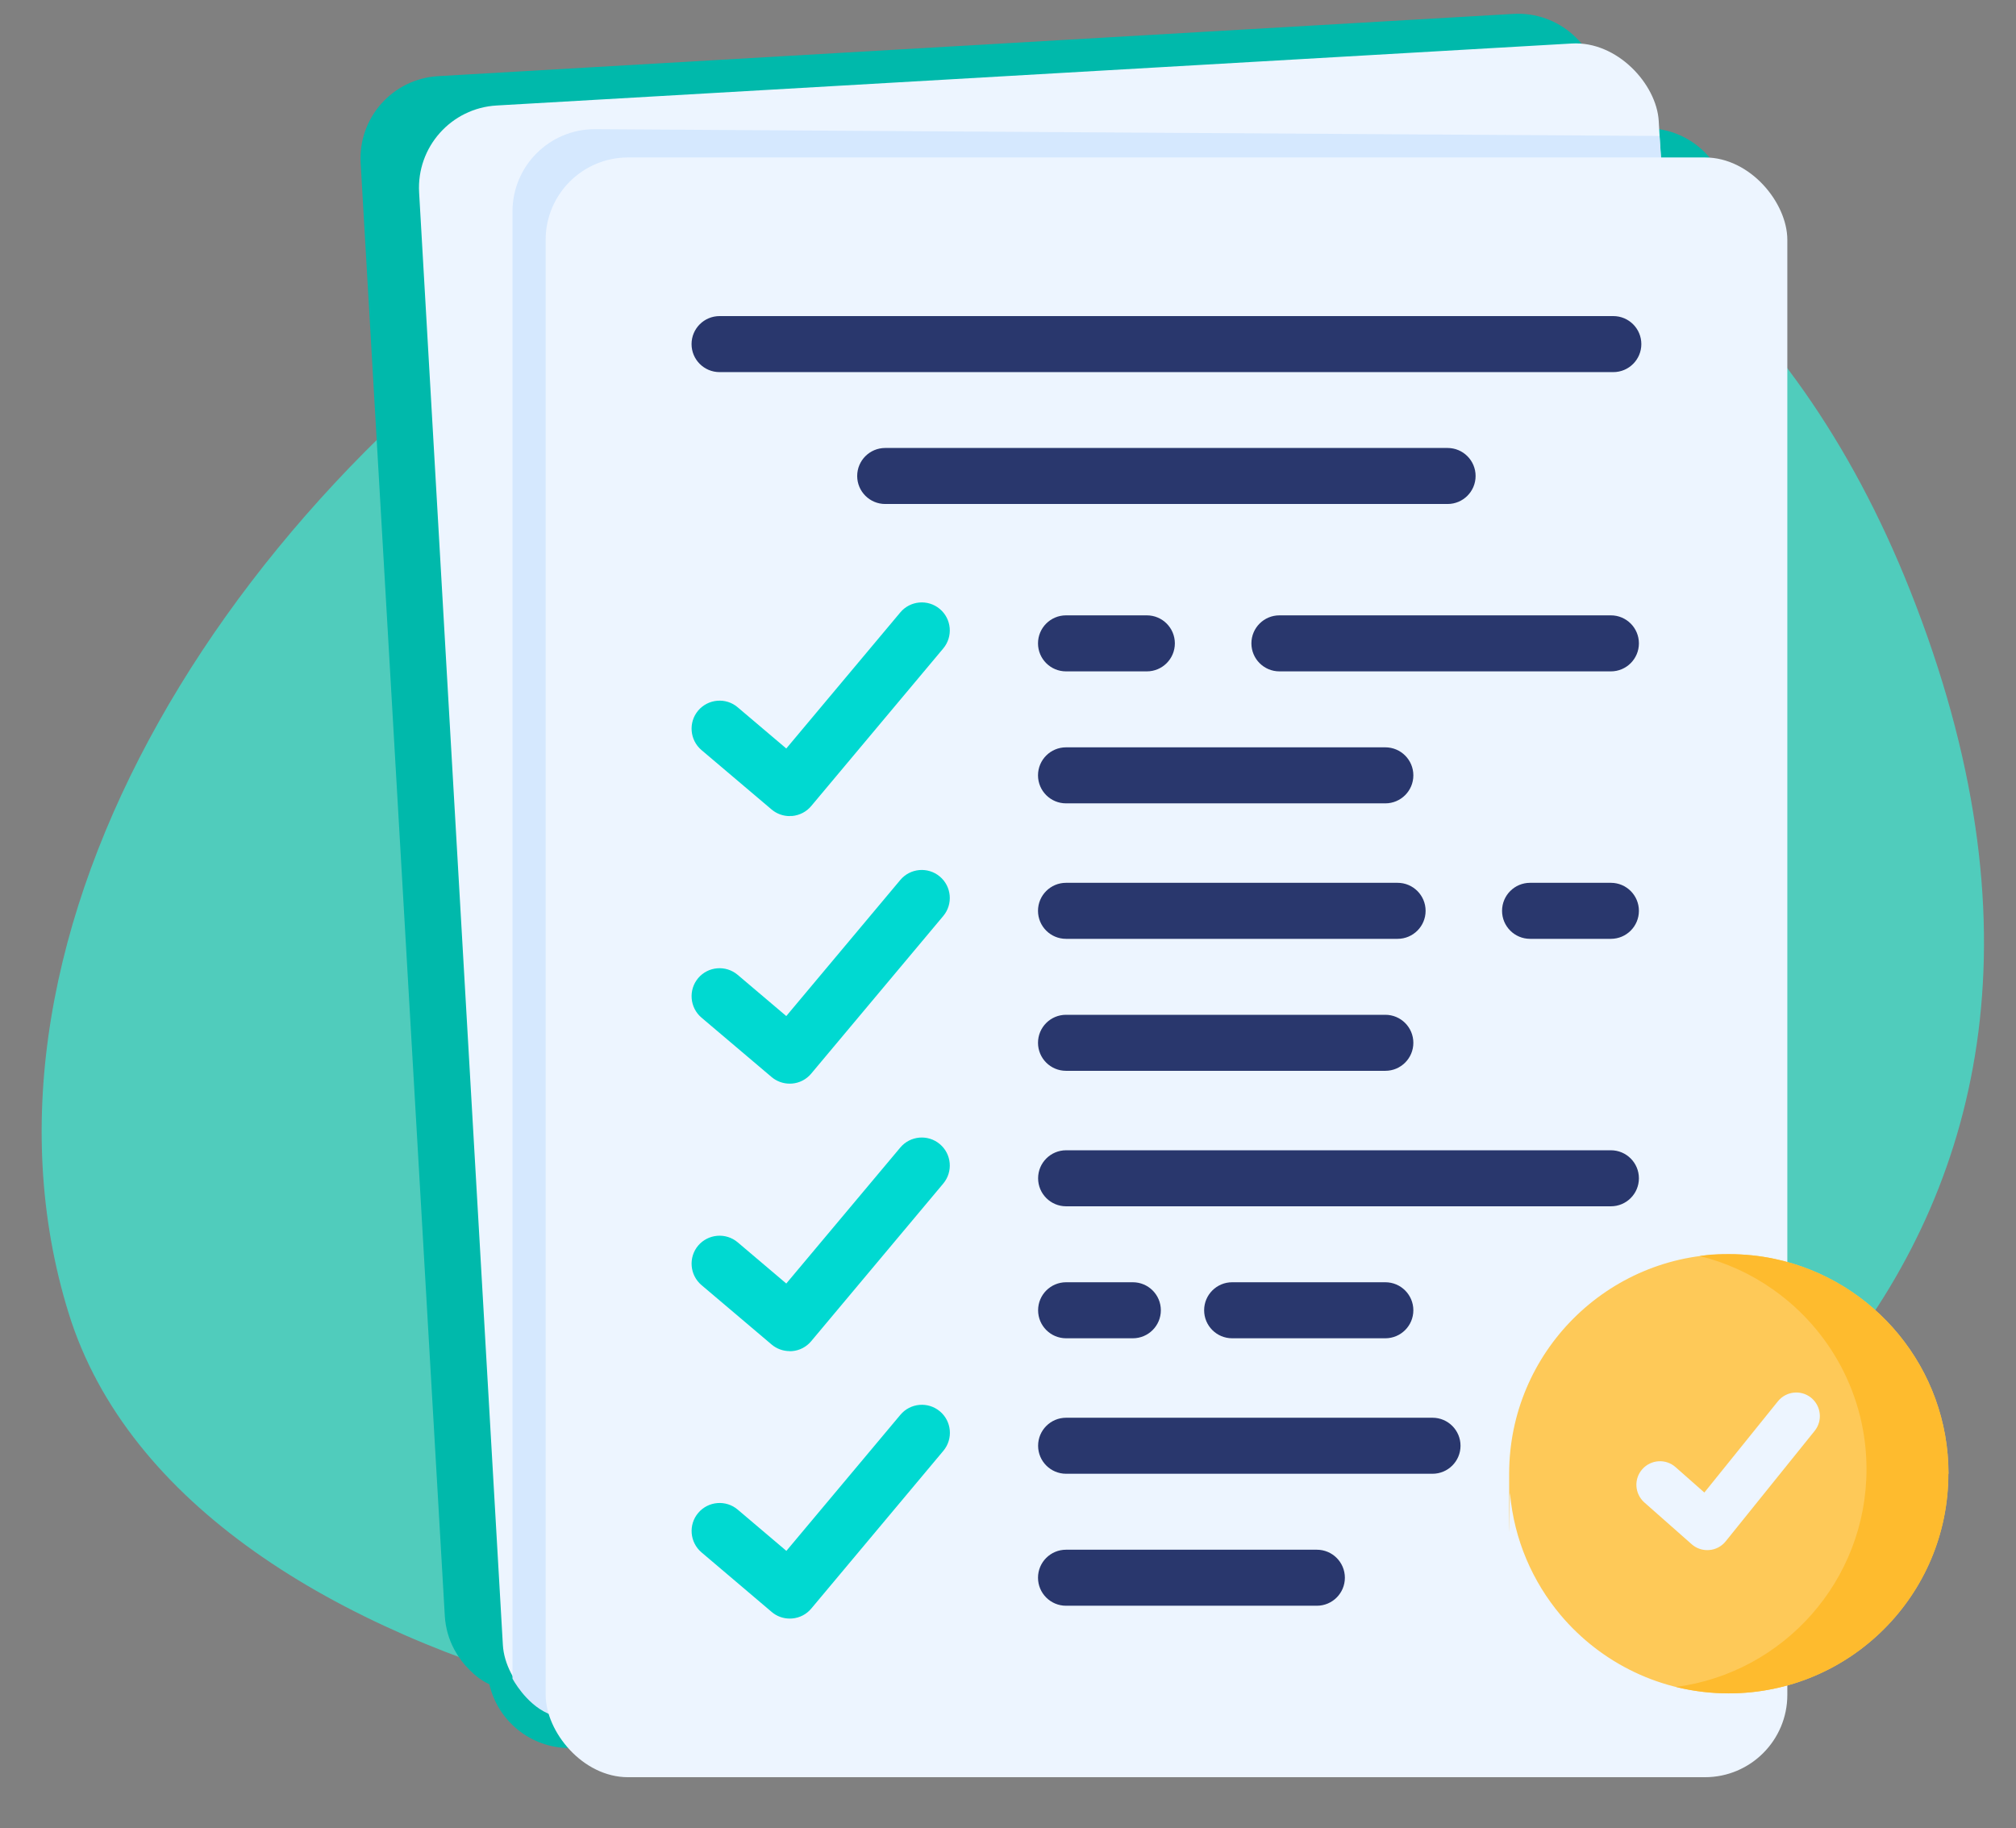 <?xml version="1.0" encoding="UTF-8"?>
<svg xmlns="http://www.w3.org/2000/svg" xmlns:xlink="http://www.w3.org/1999/xlink" version="1.1" viewBox="0 0 2072.7 1879.9">
  <rect x="0" y="0" width="2072.7" height="1879.9" fill="#808080" stroke="none"/>
  <!-- Generator: Adobe Illustrator 29.2.1, SVG Export Plug-In . SVG Version: 2.1.0 Build 116)  -->
  <defs>
    <style>
      .st0 {
        fill: #fec958;
      }

      .st0, .st1, .st2 {
        fill-rule: evenodd;
      }

      .st3 {
        fill: #00d9d1;
      }

      .st1 {
        fill: #d5e8fe;
      }

      .st4 {
        fill: #50ccbc;
      }

      .st2 {
        fill: #febb2e;
      }

      .st5 {
        fill: #edf5ff;
      }

      .st6 {
        fill: #00b9ab;
      }

      .st7 {
        fill: #29376d;
      }
    </style>
  </defs>
  <g id="Layer_2">
    <g id="SignShadeFr">
      <path class="st4" d="M70.6,1350.3C-51.1,957.8,241.9,491.8,662.3,239.4,1097.3-21.7,1718.1-12,1963.8,607c273.8,689.6-251.7,1033.6-632.9,1144.3-407.3,118.3-1138.5-8.4-1260.3-401"/>
    </g>
  </g>
  <g id="Layer_3">
    <path class="st6" d="M1692.8,131.9h-45l-1.6-22h0l-.9-15.9c-2.7-46.7-42.7-82.4-89.4-79.7L450.5,78.3c-46.7,2.7-82.4,42.7-79.7,89.4l86.5,1493.5c.7,12.5,4.1,24.1,9.6,34.5h0c0,0,.2.4.6,1.1,4.1,7.5,9.3,14.4,15.4,20.3,5.5,5.6,12.3,11,20.2,14.6,0,0,0,0,0,0,8.7,37.6,42.3,65.6,82.5,65.6h1107.2c46.8,0,84.7-37.9,84.7-84.7V216.5c0-46.8-37.9-84.7-84.7-84.7Z"/>
  </g>
  <g id="Layer_1">
    <rect class="st5" x="473.1" y="74.9" width="1276.6" height="1665.4" rx="84.7" ry="84.7" transform="translate(-50.6 65.8) rotate(-3.3)"/>
    <path class="st1" d="M563.1,1761.7c-22.9-10.3-36.2-35.8-36.2-35.8V217.5c0-46.8,37.9-84.7,84.7-84.7l1094.6,7,3.3,45L606.8,1771s-19,1.9-43.7-9.3Z"/>
    <rect class="st5" x="561" y="161.9" width="1276.6" height="1665.4" rx="84.7" ry="84.7"/>
    <g>
      <path class="st7" d="M1488.3,518.2h-578.2c-15.9,0-28.8-12.9-28.8-28.8s12.9-28.8,28.8-28.8h578.2c15.9,0,28.8,12.9,28.8,28.8s-12.9,28.8-28.8,28.8ZM1658.7,382.6h-918.9c-15.9,0-28.8-12.9-28.8-28.8s12.9-28.8,28.8-28.8h918.9c15.9,0,28.8,12.9,28.8,28.8s-12.9,28.8-28.8,28.8Z"/>
      <path class="st3" d="M811.9,839.1c-6.8,0-13.4-2.4-18.6-6.8l-72.1-61.1c-12.1-10.3-13.6-28.5-3.4-40.6,10.3-12.1,28.5-13.7,40.6-3.4l50,42.4,117.2-139.9c10.2-12.2,28.4-13.8,40.6-3.6,12.2,10.2,13.8,28.4,3.6,40.6l-135.8,162.1c-4.9,5.9-12,9.5-19.6,10.2-.8,0-1.6,0-2.4,0Z"/>
      <path class="st3" d="M811.9,1114.2c-6.8,0-13.4-2.4-18.6-6.8l-72.1-61.1c-12.1-10.3-13.6-28.5-3.4-40.6,10.3-12.2,28.5-13.6,40.6-3.4l50,42.4,117.2-139.9c10.2-12.2,28.4-13.8,40.6-3.6,12.2,10.2,13.8,28.4,3.6,40.6l-135.8,162.1c-4.9,5.9-12,9.6-19.6,10.2-.8,0-1.6.1-2.4.1Z"/>
      <path class="st3" d="M811.9,1389.2c-6.8,0-13.4-2.4-18.6-6.8l-72.1-61.1c-12.1-10.3-13.6-28.5-3.4-40.6,10.3-12.1,28.5-13.6,40.6-3.4l50,42.4,117.2-139.8c10.2-12.2,28.4-13.8,40.6-3.6,12.2,10.2,13.8,28.4,3.6,40.6l-135.8,162.1c-4.9,5.9-12,9.6-19.6,10.2-.8,0-1.6.1-2.4.1Z"/>
      <path class="st3" d="M811.9,1664.2c-6.8,0-13.4-2.4-18.6-6.9l-72.1-61.2c-12.1-10.3-13.6-28.5-3.3-40.6,10.3-12.1,28.5-13.6,40.6-3.3l50,42.4,117.2-139.9c10.2-12.2,28.4-13.8,40.6-3.6,12.2,10.2,13.8,28.4,3.6,40.6l-135.8,162.2c-4.9,5.9-12,9.6-19.7,10.2-.8,0-1.6.1-2.4.1Z"/>
      <path class="st7" d="M1424.3,826h-328.3c-15.9,0-28.8-12.9-28.8-28.8s12.9-28.8,28.8-28.8h328.3c15.9,0,28.8,12.9,28.8,28.8s-12.9,28.8-28.8,28.8Z"/>
      <path class="st7" d="M1656.2,690.3h-340.8c-15.9,0-28.8-12.9-28.8-28.8s12.9-28.8,28.8-28.8h340.8c15.9,0,28.8,12.9,28.8,28.8s-12.9,28.8-28.8,28.8ZM1179.1,690.3h-83.1c-15.9,0-28.8-12.9-28.8-28.8s12.9-28.8,28.8-28.8h83.1c15.9,0,28.8,12.9,28.8,28.8s-12.9,28.8-28.8,28.8Z"/>
      <path class="st7" d="M1424.3,1101h-328.3c-15.9,0-28.8-12.9-28.8-28.8s12.9-28.8,28.8-28.8h328.3c15.9,0,28.8,12.9,28.8,28.8s-12.9,28.8-28.8,28.8Z"/>
      <path class="st7" d="M1656.2,1240.3h-560.1c-15.9,0-28.8-12.9-28.8-28.8s12.9-28.8,28.8-28.8h560.1c15.9,0,28.8,12.9,28.8,28.8s-12.9,28.8-28.8,28.8Z"/>
      <path class="st7" d="M1353.9,1651h-257.9c-15.9,0-28.8-12.9-28.8-28.8s12.9-28.8,28.8-28.8h257.9c15.9,0,28.8,12.9,28.8,28.8s-12.9,28.8-28.8,28.8Z"/>
      <path class="st7" d="M1656.2,965.3h-83.1c-15.9,0-28.8-12.9-28.8-28.8s12.9-28.8,28.8-28.8h83.1c15.9,0,28.8,12.9,28.8,28.8s-12.9,28.8-28.8,28.8ZM1436.9,965.3h-340.9c-15.9,0-28.8-12.9-28.8-28.8s12.9-28.8,28.8-28.8h340.9c15.9,0,28.8,12.9,28.8,28.8s-12.9,28.8-28.8,28.8Z"/>
      <path class="st7" d="M1424.3,1376h-157.5c-15.9,0-28.8-12.9-28.8-28.8s12.9-28.8,28.8-28.8h157.5c15.9,0,28.8,12.9,28.8,28.8s-12.9,28.8-28.8,28.8ZM1164.7,1376h-68.6c-15.9,0-28.8-12.9-28.8-28.8s12.9-28.8,28.8-28.8h68.6c15.9,0,28.8,12.9,28.8,28.8s-12.9,28.8-28.8,28.8Z"/>
      <path class="st7" d="M1472.8,1515.3h-376.7c-15.9,0-28.8-12.9-28.8-28.8s12.9-28.8,28.8-28.8h376.7c15.9,0,28.8,12.9,28.8,28.8s-12.9,28.8-28.8,28.8Z"/>
    </g>
    <path class="st0" d="M2003.3,1515.3c0-108.3-76.3-198.9-178.2-220.8-15.3-3.3-31.4-5-47.7-5-124.7,0-225.8,101.1-225.8,225.8s.3,13.6.9,20.3c4.2,47.4,23.1,90.6,52.1,125.1,41.4,49.1,103.5,80.4,172.7,80.4,124.7,0,225.8-101.1,225.8-225.8Z"/>
    <path class="st5" d="M1755.3,1593.8c-5.9,0-11.6-2.1-16.1-6.1l-48.6-42.9c-10-8.9-11-24.2-2.1-34.2,8.9-10,24.2-11,34.2-2.1l29.6,26.1,75.6-93.8c8.4-10.4,23.7-12.1,34.1-3.7,10.4,8.4,12.1,23.7,3.7,34.1l-91.5,113.6c-4.2,5.2-10.2,8.4-16.8,8.9-.7,0-1.4.1-2.1.1Z"/>
    <path class="st2" d="M2003.3,1515.3c0-108.3-76.3-198.9-178.2-220.8-15.3-3.3-31.4-5-47.7-5s-20.1.6-29.9,1.9c27.3,6.8,52.6,18.4,74.9,34.1.6.4,1.2.7,1.7,1.2,57.4,40.9,94.9,108,94.9,183.9,0,114.6-85.4,209.3-195.9,223.9,17.4,4.3,35.6,6.6,54.3,6.6,124.7,0,225.8-101.1,225.8-225.8Z"/>
  </g>
</svg>